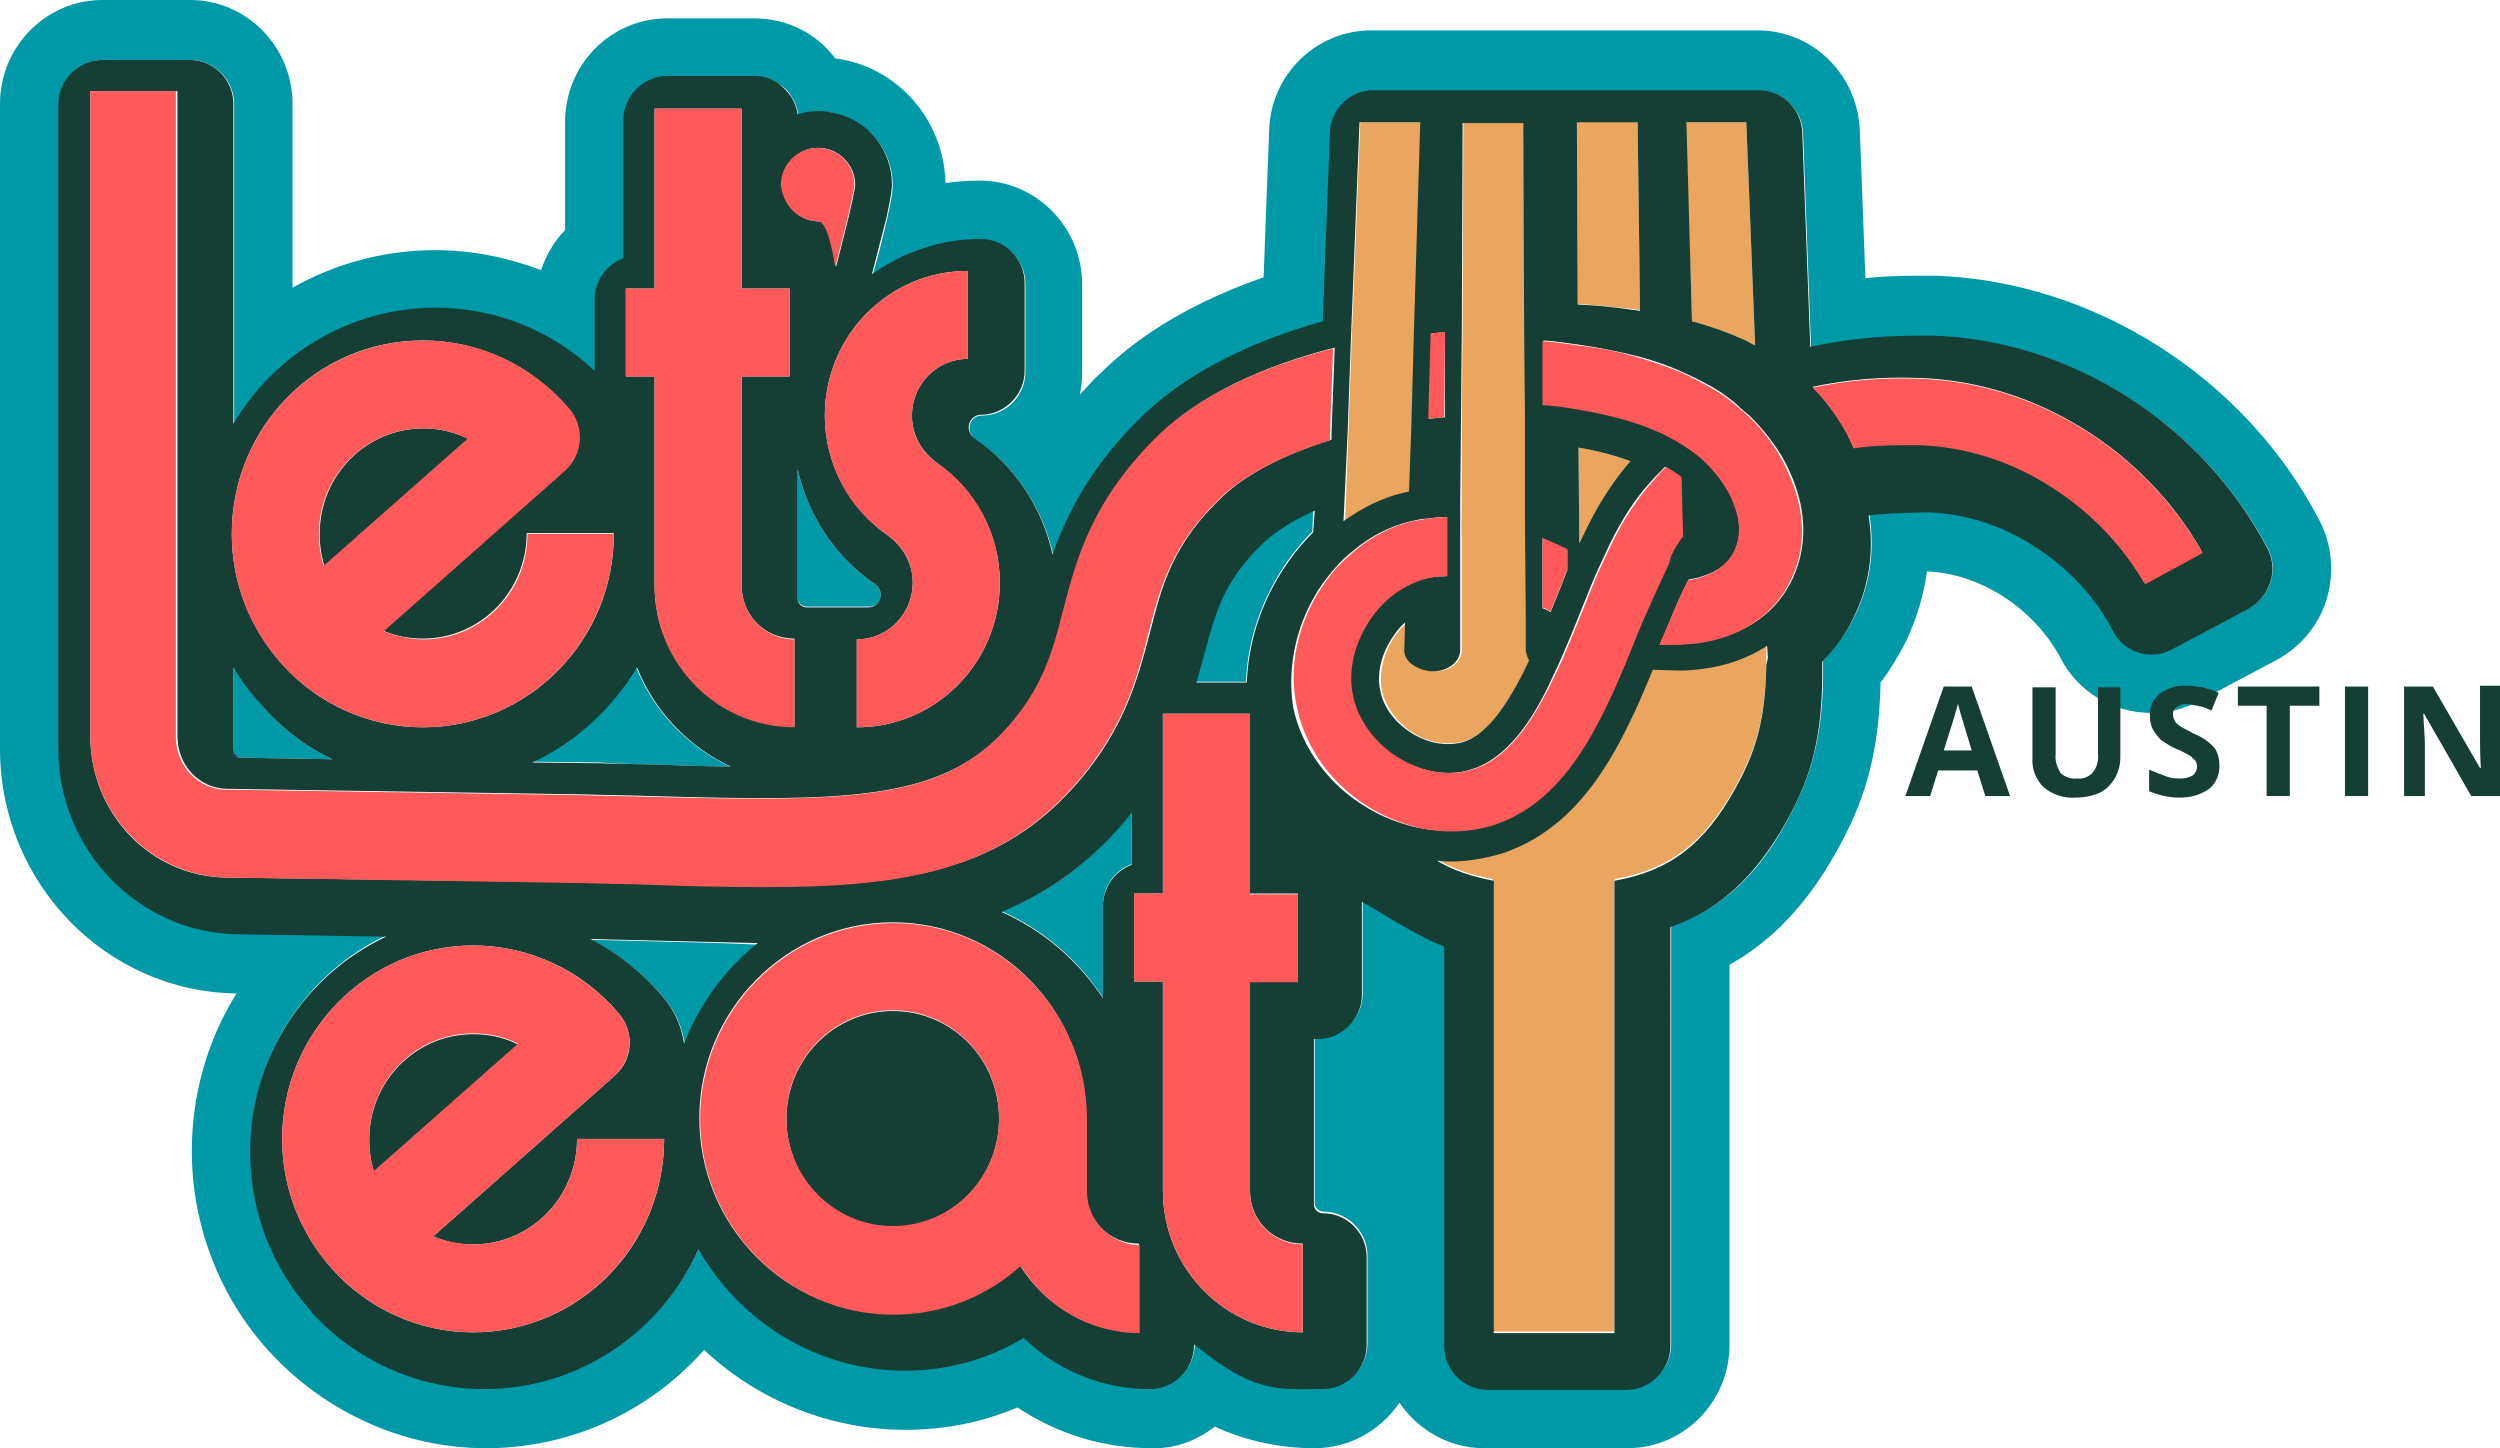 <?xml version="1.0" encoding="utf-8"?>
<!-- Generator: Adobe Illustrator 25.0.0, SVG Export Plug-In . SVG Version: 6.00 Build 0)  -->
<svg version="1.1" id="Layer_1" xmlns="http://www.w3.org/2000/svg" xmlns:xlink="http://www.w3.org/1999/xlink" x="0px" y="0px"
	 viewBox="0 0 312.8 181.2" style="enable-background:new 0 0 312.8 181.2;" xml:space="preserve">
<style type="text/css">
	.st0{fill:#0099A8;}
	.st1{fill:#EAA55E;}
	.st2{fill:#153E35;}
	.st3{fill:#FF595A;}
</style>
<g>
	<g>
		<g>
			<path class="st0" d="M32.7,88.2c-1.3-1.5-2.5-3.1-3.5-4.7v10.2c0,0.7,0.4,1.1,0.8,1.1l0.2,0L41.6,95
				C38.2,93.4,35.2,91.1,32.7,88.2z"/>
		</g>
		<g>
			<path class="st0" d="M82.9,95.7l0.1,0c3.1,0.1,5.8,0.2,8.3,0.2c-5.3-2.5-9.5-6.9-11.7-12.4c-3.1,5.2-7.6,9.3-13.1,11.8
				c0,0,8.5,0.1,8.5,0.1C77.8,95.6,80.4,95.6,82.9,95.7z"/>
		</g>
		<g>
			<path class="st0" d="M82.5,117.8c-2.5-0.1-5.1-0.1-7.8-0.2l-0.7,0c3.5,1.8,6.6,4.3,9.2,7.4c1.4,1.7,2.2,3.7,2.5,5.7
				c1.9-5,5.1-9.3,9.2-12.5C90.9,118,86.8,117.9,82.5,117.8L82.5,117.8z"/>
		</g>
		<g>
			<path class="st0" d="M125.3,114c5.2,2.3,9.6,6.1,12.7,10.8c0-0.2,0-0.3,0-0.5v-11c0-2.4,1.5-4.4,3.6-5.2v-6.5
				c-0.9,1.1-1.9,2.2-3,3.4C134.6,109.2,130.2,112.1,125.3,114z"/>
		</g>
		<g>
			<path class="st0" d="M150.5,82.1c-0.3,1-0.6,2.1-0.9,3.2h6.3c0.2-5.3,2-10.5,5.2-15.1c0.9-1.3,2-2.6,3.1-3.7l0.1-2.7
				c-2.7,1.2-4.9,2.6-6.4,4C153,72.7,152,76.4,150.5,82.1z"/>
		</g>
		<g>
			<path class="st0" d="M110.2,74.4c0-0.5-0.3-1-0.7-1.3c-5-3.4-8.4-8.6-9.7-14.4v16.1c0,0.6,0.5,1.1,1.1,1.1h7.8
				C109.5,76,110.2,75.3,110.2,74.4z"/>
		</g>
		<g>
			<path class="st0" d="M290.2,65.1c-9.3-17.9-28.2-29.9-48-30.6c-0.9,0-1.7,0-2.6,0c-2.1,0-4.2,0.1-6.2,0.3l-0.7-18.5
				c-0.3-7-5.9-12.5-12.8-12.5l-48.3,0c-6.9,0-12.6,5.5-12.8,12.5l-0.7,18.4c-8.3,2.9-15.1,6.8-20.2,11.8c-1,0.9-1.9,1.9-2.8,2.9
				c0.2-0.9,0.3-1.9,0.3-2.8v-11c0-7.1-5.7-13-12.8-13h0c-1.4,0-2.9,0.1-4.3,0.3c-0.2-8-6.1-14.6-13.8-15.6c-2.4-3.2-6.1-5-10.1-5
				H83.5c-7.1,0-12.8,5.8-12.8,13v13.5c-1.4,1.4-2.4,3.2-3,5c-4.2-1.6-8.7-2.5-13.2-2.5c-6.3,0-12.4,1.6-17.9,4.7V13
				c0-7.2-5.8-13-12.8-13H12.8C5.8,0,0,5.8,0,13v80.7c0,16.7,13.2,30.4,29.6,30.6c-3.7,5.9-5.6,12.8-5.6,19.7
				c0,9.2,3.4,18.1,9.5,24.9l0.1,0.1c7,7.7,16.9,12.2,27.2,12.2c10.5,0,20.4-4.5,27.3-12.3c6.8,6.4,15.9,10,25.2,10
				c4.8,0,9.5-0.9,14-2.8c5,3.3,10.7,5.1,16.8,5.1c0.1,0,0.3,0,0.4,0c2.7,0,5.3-1,7.5-2.7c3.9,1.8,8.2,2.7,12.5,2.7h0
				c4.4,0,8.3-2.3,10.6-5.7c2.3,3.4,6.2,5.7,10.6,5.7h17.9c7.1,0,12.8-5.8,12.8-13v-47.5c5.4-3,9.8-7.7,13.4-14.2
				c3.2-5.7,5.3-11.5,5.5-21.1c1.2-1.6,2.3-3.4,3.2-5.2c1.3-2.8,2.2-5.7,2.6-8.7c3.2,0.1,6.5,1.2,9.5,3.1c3.1,2,5.6,4.7,7.2,7.7
				c2.2,4.3,6.6,6.9,11.4,6.9c2.1,0,4.1-0.5,6-1.5l9.6-5.1c3-1.6,5.3-4.3,6.3-7.6C292.1,71.7,291.8,68.2,290.2,65.1z M281.4,76.1
				l-9.6,5.1c-0.8,0.4-1.7,0.6-2.5,0.6c-2,0-3.9-1.1-4.8-2.9c-2.2-4.2-5.6-7.9-9.8-10.6c-4.1-2.7-8.8-4.1-13.3-4.3
				c-0.5,0-5.7,0.1-7.5,0.4c0.7,4.4,0.1,8.7-1.8,12.6c-1,2.1-2.4,4-4,5.7l0,0.7c0,0.1,0,0.2,0,0.3c0,0,0,1.1,0,1.1
				c-0.1,8.4-1.9,13.1-4.6,18.1c-3.7,6.8-8.3,10.9-14.4,13v52.3c0,3-2.4,5.5-5.5,5.5h-17.3c-3,0-5.5-2.5-5.5-5.5v-50
				c-2.8-1-8.4-4.5-10.3-5.6c0,0,0,0,0,3v8.7c0,3-2.4,5.5-5.5,5.5h-0.5v20.7c0,0.6,0.5,1.1,1.1,1.1c3,0,5.5,2.5,5.5,5.5v11
				c0,3-2.4,5.5-5.5,5.5c-5.7,0-8.5,0.6-16.1-5.6v0.1c0,3-2.4,5.5-5.5,5.5c-6,0-11.6-2.3-15.8-6.4c-4.5,2.7-9.7,4.1-14.9,4.1
				c-11,0-20.7-6.1-25.8-15.2c-4.6,10.3-14.9,17.5-26.8,17.5c-8.3,0-16.2-3.5-21.7-9.7c0,0,0,0,0-0.1c-4.9-5.5-7.6-12.5-7.6-19.9
				c0-11.9,7-22.2,17-26.9l-18.4-0.3c-12.4-0.1-22.6-10.4-22.6-23.2V13c0-3,2.4-5.5,5.5-5.5h10.9c3,0,5.5,2.5,5.5,5.5v40.2
				c5.1-8.7,14.5-14.5,25.3-14.5c7.5,0,14.5,2.8,19.9,7.9v-8.9c0-2.4,1.5-4.4,3.6-5.2V15.1c0-3,2.4-5.5,5.5-5.5h10.9
				c1,0,2,0.3,2.8,0.8c0.7,0.4,1.4,1,1.8,1.8c0.4,0.6,0.7,1.4,0.8,2.2c0.9-0.3,1.8-0.4,2.7-0.4c0.9,0,1.7,0.1,2.5,0.4
				c3.8,1.1,6.6,4.6,6.6,8.8c0,0.4,0,1-0.7,4.2c-0.4,1.6-0.9,3.9-1.8,7c0.9-0.6,1.8-1.2,2.8-1.7c0.9-0.5,1.7-0.9,2.7-1.2
				c2.5-0.9,5.3-1.5,8.1-1.5c3,0,5.5,2.5,5.5,5.5v11c0,3-2.4,5.5-5.5,5.5c-0.9,0-1.5,0.7-1.5,1.6c0,0.5,0.3,1,0.7,1.3
				c5,3.4,8.5,8.7,9.8,14.6c1.9-5.4,5-11.3,11.5-17.6c5.2-5,13-9,22.3-11.6l0.9-23.6c0.1-3,2.5-5.3,5.4-5.3l48.3,0
				c2.9,0,5.3,2.3,5.4,5.3l1,26.8c4.2-0.9,8.6-1.4,13.2-1.4c0.8,0,1.5,0,2.3,0c17.2,0.6,33.5,11,41.7,26.6
				C285.1,71.3,284.1,74.6,281.4,76.1z"/>
		</g>
	</g>
	<g>
		<path class="st1" d="M203.8,38.6c0.5,0.1,0.9,0.1,1.4,0.2l-0.3-23.6h-7.6l0.1,22.8C199.6,38.2,201.8,38.4,203.8,38.6z"/>
		<path class="st1" d="M221,80.6c-2.3,1.5-5,2.5-8.1,2.9c-0.9,0.1-1.8,0.2-2.7,0.2c-0.6,0-3,0-3.5-0.1c-4.3,10.3-9.1,19.7-18.9,23
			c-2.1,0.7-4.3,1-6.5,1c-0.5,0-1.1,0-1.6-0.1c2.1,1.2,4.4,2,7.1,2.5v56.6H202v-56.6c6.9-1.2,11.3-4.6,15.1-11.5
			c2.4-4.3,3.8-8.3,3.9-15.5l0-1.1L221,80.6z"/>
		<path class="st1" d="M176.4,61.5l0.3-8.6l0.3-11.2l0.8-26.4h-7.6l-1.1,27.8l-0.4,11.4l-0.4,10.7c2.4-1.7,5-2.9,7.7-3.6
			C176,61.6,176.2,61.5,176.4,61.5z"/>
		<path class="st1" d="M197.6,68c0-0.1,0.1-0.1,0.1-0.2c0.9-1.9,1.7-3.5,2.6-5c1.1-1.8,2.4-3.5,3.7-5.1c-1.9-0.7-4.1-1.3-6.5-1.7
			l0.1,11.7v0L197.6,68z"/>
		<path class="st1" d="M183.3,92.7c1.7-0.6,4.4-2.2,8-9.9c0-0.1,0.1-0.2,0.1-0.3c-0.3-0.4-0.4-0.8-0.4-1.4l0-4.4l-0.1-11.9l0-10.6
			l0-2.1c0,0,0,0,0,0l-0.1-11l-0.1-25.9l-7.6,0L183,41.2l-0.1,11L182.9,63l0,5.1l0,7.9l0,0l0,5.3c0,1.7-1.7,2.7-3.4,2.7
			c-1.4,0-3.5-0.9-3.6-2.5l0.1-3.6c-0.5,0.5-1,1-1.4,1.6c-1.5,2.1-2.1,4.7-1.7,6.9c0.5,2.1,2,4.2,4.2,5.5
			C179.1,93,181.4,93.3,183.3,92.7z"/>
		<path class="st1" d="M211.7,40.2c2.3,0.6,4.5,1.4,6.5,2.3c0.5,0.2,0.9,0.4,1.4,0.7l-1.1-27.9h-7.6L211.7,40.2
			C211.6,40.2,211.7,40.2,211.7,40.2z"/>
	</g>
	<g>
		<g>
			<path class="st2" d="M111.7,126.5c-7.3,0-13.3,6-13.3,13.5s6,13.5,13.3,13.5c7.3,0,13.3-6,13.3-13.5S119.1,126.5,111.7,126.5z"/>
		</g>
		<g>
			<path class="st2" d="M58.6,54.9c-1.7-0.8-3.6-1.3-5.6-1.3c-7.2,0-13,5.9-13,13.2c0,1.4,0.2,2.8,0.6,4L58.6,54.9z"/>
		</g>
		<g>
			<path class="st2" d="M59.2,129.4c-7.2,0-13,5.9-13,13.2c0,1.4,0.2,2.8,0.6,4l18-15.9C63.1,129.8,61.2,129.4,59.2,129.4z"/>
		</g>
		<g>
			<path class="st2" d="M283.7,68.6C275.5,53,259.2,42.6,242,42c-0.8,0-1.5,0-2.3,0c-4.6,0-9.1,0.5-13.2,1.4l-1-26.8
				c-0.1-3-2.5-5.3-5.4-5.3l-48.3,0c-2.9,0-5.3,2.3-5.4,5.3l-0.9,23.6c-9.3,2.6-17.1,6.6-22.3,11.6c-6.5,6.2-9.6,12.2-11.5,17.6
				c-1.3-5.9-4.7-11.1-9.8-14.6c-0.4-0.3-0.7-0.8-0.7-1.3c0-0.9,0.7-1.6,1.5-1.6c3,0,5.5-2.5,5.5-5.5v-11c0-3-2.4-5.5-5.5-5.5
				c-2.8,0-5.6,0.5-8.1,1.5c-0.9,0.3-1.8,0.7-2.7,1.2c-1,0.5-1.9,1.1-2.8,1.7c0.8-3.2,1.4-5.4,1.8-7c0.7-3.2,0.7-3.9,0.7-4.2
				c0-4.2-2.8-7.8-6.6-8.8c-0.8-0.2-1.6-0.4-2.5-0.4c-0.9,0-1.8,0.1-2.7,0.4c-0.1-0.8-0.4-1.5-0.8-2.2c-0.5-0.7-1.1-1.3-1.8-1.8
				c-0.8-0.5-1.8-0.8-2.8-0.8H83.5c-3,0-5.5,2.5-5.5,5.5v17.3c-2.1,0.8-3.6,2.8-3.6,5.2v8.9c-5.4-5.1-12.5-7.9-19.9-7.9
				c-10.7,0-20.1,5.8-25.3,14.5V13c0-3-2.4-5.5-5.5-5.5H12.8c-3,0-5.5,2.5-5.5,5.5v80.7c0,12.7,10.1,23.1,22.6,23.2l18.4,0.3
				c-10,4.7-17,15-17,26.9c0,7.4,2.7,14.5,7.6,19.9c0,0,0,0,0,0.1c5.6,6.2,13.5,9.7,21.7,9.7c11.9,0,22.2-7.2,26.8-17.5
				c5.1,9,14.8,15.2,25.8,15.2c5.3,0,10.4-1.4,14.9-4.1c4.2,4.1,9.8,6.4,15.8,6.4c3,0,5.5-2.5,5.5-5.5v-0.1
				c7.6,6.2,10.4,5.6,16.1,5.6c3,0,5.5-2.5,5.5-5.5v-11c0-3-2.4-5.5-5.5-5.5c-0.6,0-1.1-0.5-1.1-1.1v-20.7h0.5c3,0,5.5-2.5,5.5-5.5
				v-8.7c0-3,0-3,0-3c1.9,1.1,7.5,4.7,10.3,5.6v50c0,3,2.4,5.5,5.5,5.5h17.3c3,0,5.5-2.5,5.5-5.5V116c6.1-2.1,10.6-6.3,14.4-13
				c2.8-5,4.5-9.7,4.6-18.1c0,0,0-1.1,0-1.1c0-0.1,0-0.2,0-0.3l0-0.7c1.6-1.6,3-3.5,4-5.7c1.9-3.9,2.5-8.2,1.8-12.6
				c1.9-0.3,7-0.4,7.5-0.4c4.6,0.2,9.2,1.6,13.3,4.3c4.2,2.7,7.6,6.3,9.8,10.6c1,1.9,2.9,2.9,4.8,2.9c0.9,0,1.7-0.2,2.5-0.6l9.6-5.1
				C284.1,74.6,285.1,71.3,283.7,68.6z M231.9,56c0-0.1-0.1-0.2-0.1-0.3c-1.2-2.7-2.9-5.1-5-7.3c4.2-0.9,8.7-1.3,13.5-1.1
				c14.3,0.5,28,9,35.2,21.7l-7.2,3.9c-2.8-4.8-6.7-8.9-11.5-12c-5.2-3.3-11-5.2-16.8-5.4c-0.6,0-1.3,0-1.9,0
				C236,55.6,233.9,55.7,231.9,56z M168.6,54.5l0.4-11.4l1.1-27.8h7.6l-0.8,26.4l-0.3,11.2l-0.3,8.6c-0.2,0-0.3,0.1-0.5,0.1
				c-2.7,0.6-5.3,1.9-7.7,3.6L168.6,54.5z M180.8,41.6l0,10.6c-0.7,0.1-1.4,0.1-2,0.2l0.3-10.6l0-0.1c0.5,0,0.9-0.1,1.4-0.1
				C180.6,41.6,180.7,41.6,180.8,41.6z M193.5,76.3c-0.2-0.1-0.3-0.1-0.5-0.2l0-8.7c1,0.4,2.1,0.9,3.1,1.4l0,2.6
				c-0.1,0.1-0.1,0.2-0.2,0.4c-0.1,0.4-0.3,0.7-0.4,1.1l-1.5,3.7C193.8,76.5,193.7,76.4,193.5,76.3z M197.6,67.8L197.6,67.8
				L197.5,56c2.4,0.4,4.6,1,6.5,1.7c-1.4,1.6-2.6,3.3-3.7,5.1c-0.9,1.5-1.7,3.1-2.6,5c0,0.1-0.1,0.1-0.1,0.2L197.6,67.8z
				 M212.5,80.4c-1.1,0.2-2.2,0.2-3.3,0.2c-0.5,0-1,0-1.5,0c0.1-0.3,0.2-0.6,0.4-0.9l0,0l0.6-1.4c0.7-1.8,1.6-3.9,2.6-5.8
				c0.6-0.1,1.2-0.2,1.7-0.4c2-0.6,3.4-1.7,4.1-3.3c0.7-1.5,0.7-3.3,0.1-5.3c-0.7-2-2.1-4.2-3.9-5.9c-0.5-0.5-1-0.9-1.6-1.3
				c-0.8-0.6-1.7-1.1-2.8-1.7c-0.9-0.4-1.9-0.9-2.9-1.3c-2.4-0.9-5.2-1.6-8.2-2.1c-1.7-0.3-2.9-0.5-4.7-0.6l0-8
				c1.7,0.1,2.7,0.3,4.3,0.5c2.7,0.4,5.2,0.9,7.6,1.5c2.3,0.6,4.4,1.4,6.3,2.3c1.9,0.9,3.6,1.8,5,2.9c0.4,0.3,0.8,0.6,1.2,1
				c0.4,0.4,0.9,0.8,1.4,1.2c2.2,2.2,4.1,4.7,5.2,7.4c1.4,3.2,2.5,8,0.2,13c-1,2.1-2.4,3.8-4.2,5.1C218,79,215.4,80,212.5,80.4z
				 M190.8,52.2C190.8,52.2,190.8,52.2,190.8,52.2l0,2.1l0,10.6l0.1,11.9l0,4.4c0,0.5,0.2,1,0.4,1.4c0,0.1-0.1,0.2-0.1,0.3
				c-3.6,7.6-6.3,9.3-8,9.9c-1.9,0.6-4.2,0.3-6.3-0.9c-2.2-1.3-3.8-3.3-4.2-5.5c-0.5-2.2,0.2-4.8,1.7-6.9c0.4-0.6,0.9-1.2,1.4-1.6
				l-0.1,3.6c0.1,1.6,2.2,2.5,3.6,2.5c1.6,0,3.4-1,3.4-2.7l0-5.3l0,0l0-7.9l0-5.1l0.1-10.7l0.1-11l0.1-25.9l7.6,0l0.1,25.9
				L190.8,52.2z M182.9,63l0,4.6l0-1.4L182.9,63L182.9,63z M164.3,66.6c-1.1,1.1-2.2,2.4-3.1,3.7c-3.2,4.5-5,9.8-5.2,15.1h-6.3
				c0.3-1.1,0.6-2.2,0.9-3.2c1.5-5.7,2.5-9.5,7.5-14.3c1.5-1.4,3.7-2.8,6.4-4L164.3,66.6z M165.5,73c1.1-1.5,2.3-2.9,3.7-4
				c2.2-1.9,4.8-3.2,7.4-3.8c0.6-0.1,1.2-0.3,1.8-0.3c0.8-0.1,1.6-0.2,2.4-0.2c0,0,0.1,0,0.1,0l0,7.4c-0.5,0-1.1,0-1.6,0.1
				c-1.5,0.2-3,0.8-4.4,1.7c-1.3,0.9-2.5,2-3.5,3.4c-2.1,3-2.9,6.6-2.3,9.8c0.7,3.1,2.9,6.1,6,7.9c3,1.7,6.4,2.2,9.2,1.2
				c4.8-1.6,8-7.1,10.1-11.8c0.7-1.4,1.3-2.9,2.2-5l2.1-5.2c0.1-0.3,0.3-0.7,0.4-1c0.6-1.5,1.2-2.7,1.7-3.8c0.8-1.8,1.6-3.3,2.4-4.6
				c1-1.7,2.2-3.3,3.5-4.7c0.5-0.6,1.1-1.1,1.6-1.7c0.4,0.3,0.8,0.5,1.2,0.8c0.2,0.2,0.5,0.3,0.7,0.5l0.2,7.4c-0.3,0.5-0.7,1-1,1.5
				c-0.3,0.5-0.6,1.1-1,1.7c-0.9,1.6-3.1,6.8-3.1,6.8c-0.4,0.9-0.7,1.8-1.1,2.6l-0.6,1.5c-4,9.9-8.4,19-17.1,21.9
				c-3,1-6.4,1.1-9.8,0.3c-1.9-0.5-3.7-1.2-5.4-2.2c-4.9-2.8-8.4-7.5-9.5-12.7C161,83.4,162.2,77.7,165.5,73z M218.5,15.3l1.1,27.9
				c-0.5-0.2-0.9-0.5-1.4-0.7c-2-0.9-4.2-1.7-6.5-2.3c0,0,0,0,0,0l-0.7-24.9H218.5z M204.9,15.3l0.3,23.6c-0.5-0.1-0.9-0.1-1.4-0.2
				c-2.1-0.3-4.2-0.5-6.4-0.6l-0.1-22.8H204.9z M121.1,33.9v11c-3.9,0-7,3.2-7,7.1c0,2.4,1.2,4.5,3.1,5.9c4.9,3.4,7.9,9,7.9,15
				c0,10-8,18.1-17.9,18.1v-11c3.9,0,7-3.2,7-7.1c0-2.4-1.2-4.5-3.1-5.9c-4.9-3.4-7.9-9-7.9-15C103.2,42,111.2,33.9,121.1,33.9z
				 M100.9,76c-0.6,0-1.1-0.5-1.1-1.1V58.7c1.3,5.8,4.7,11,9.7,14.4c0.4,0.3,0.7,0.8,0.7,1.3c0,0.9-0.7,1.6-1.5,1.6H100.9z
				 M102.4,18.5c2.5,0,4.6,2.1,4.6,4.6c0,1.2-2.4,10.3-2.4,10.3s-0.8-5.7-2.1-5.7c-2.5,0-4.6-2.1-4.6-4.6
				C97.9,20.5,99.9,18.5,102.4,18.5z M78.3,36.1h3.6V13.6h10.9v22.5h6v11h-6v26.2c0,3.7,2.9,6.6,6.6,6.6v11
				c-9.6,0-17.5-7.9-17.5-17.7V47.1h-3.6V36.1z M79.7,83.5c2.2,5.5,6.4,9.9,11.7,12.4c-2.5,0-5.3-0.1-8.3-0.2l-0.1,0
				c-2.5-0.1-5.1-0.1-7.9-0.2c0,0-8.5-0.1-8.5-0.1C72,92.9,76.6,88.7,79.7,83.5z M52.9,42.6c7,0,13.7,3.1,18.3,8.6
				c1.9,2.3,1.7,5.7-0.6,7.7L47.9,78.9c1.6,0.7,3.3,1,5,1c7.2,0,13-5.9,13-13.2h10.9C76.9,80.1,66.1,91,52.9,91
				c-6.7,0-13.2-2.9-17.7-8c-4-4.5-6.2-10.2-6.2-16.2C29,53.4,39.7,42.6,52.9,42.6z M41.6,95l-11.4-0.2l-0.2,0
				c-0.4,0-0.8-0.5-0.8-1.1V83.5c1,1.7,2.2,3.3,3.5,4.7C35.2,91.1,38.2,93.4,41.6,95z M28.5,109.8c-9.5,0-17.2-7.9-17.2-17.7V11.4
				h10.9v80.7c0,3.7,2.8,6.6,6.3,6.6c0,0,0.1,0,0.1,0l44.8,0.7c0,0,0,0,0,0c2.8,0.1,5.4,0.1,8,0.2c24,0.7,35.8,0.6,44-7.8
				c5.1-5.3,6.4-10,7.8-15.5c1.7-6.6,3.7-14,12.1-22.1c4.9-4.7,12.6-8.4,21.7-10.7l-0.4,10.8l0,0.7c-5.8,1.8-10.7,4.3-13.7,7.2
				c-6.2,5.9-7.5,11-9,16.9c-1.6,6.1-3.4,13-10.5,20.4c-9.2,9.6-21.1,11.4-37.4,11.4c-4.5,0-9.4-0.1-14.7-0.3
				c-2.5-0.1-5.2-0.1-7.9-0.2L28.5,109.8z M138,124.9c-3.1-4.7-7.5-8.5-12.7-10.8c4.9-2,9.3-4.9,13.3-9c1.1-1.1,2.1-2.3,3-3.4v6.5
				c-2.1,0.8-3.6,2.8-3.6,5.2v11C137.9,124.6,138,124.7,138,124.9z M59.2,166.7c-6.7,0-13.2-2.9-17.7-8c0,0,0,0,0,0
				c-4-4.5-6.2-10.2-6.2-16.2c0-13.3,10.7-24.2,23.9-24.2c7,0,13.7,3.1,18.3,8.6c1.9,2.3,1.7,5.7-0.6,7.7l-22.7,20.1
				c1.6,0.7,3.3,1,5,1c7.2,0,13-5.9,13-13.2h10.9C83.1,155.9,72.4,166.7,59.2,166.7z M85.6,130.6c-0.3-2-1.1-4-2.5-5.7
				c-2.6-3.1-5.7-5.6-9.2-7.4l0.7,0c2.7,0.1,5.3,0.1,7.8,0.2l0.1,0c4.3,0.1,8.4,0.2,12.3,0.3C90.7,121.3,87.5,125.6,85.6,130.6z
				 M142.5,166.7c-6.3,0-11.8-3.4-14.9-8.4c-4.3,3.8-9.8,6.1-15.9,6.1c-13.4,0-24.2-11-24.2-24.5c0-13.5,10.9-24.5,24.2-24.5
				c13.4,0,24.2,11,24.2,24.5v9.1c0,3.7,2.9,6.6,6.6,6.6V166.7z M163,166.7c-9.6,0-17.5-7.9-17.5-17.7v-26.2h-3.6v-11h3.6V89.3h10.9
				v22.5h6v11h-6v26.2c0,3.7,2.9,6.6,6.6,6.6V166.7z M221,83.2c-0.1,7.2-1.5,11.2-3.9,15.5c-3.8,6.9-8.2,10.3-15.1,11.5v56.6h-15.1
				v-56.6c-2.7-0.5-5.1-1.3-7.1-2.5c0.5,0,1.1,0.1,1.6,0.1c2.2,0,4.4-0.4,6.5-1c9.9-3.3,14.7-12.7,18.9-23c0.5,0,2.9,0.1,3.5,0.1
				c0.9,0,1.8-0.1,2.7-0.2c3.1-0.4,5.8-1.4,8.1-2.9l0.1,1.5L221,83.2z"/>
		</g>
	</g>
	<g>
		<g>
			<path class="st3" d="M52.9,91c13.2,0,23.9-10.9,23.9-24.2H66c0,7.3-5.8,13.2-13,13.2c-1.7,0-3.4-0.4-5-1l22.7-20.1
				c2.2-2,2.5-5.4,0.6-7.7c-4.6-5.4-11.2-8.6-18.3-8.6C39.7,42.6,29,53.4,29,66.8c0,6,2.2,11.8,6.2,16.2C39.7,88.1,46.2,91,52.9,91z
				 M52.9,53.6c2,0,3.9,0.4,5.6,1.3l-18,15.9c-0.4-1.3-0.6-2.7-0.6-4C39.9,59.5,45.8,53.6,52.9,53.6z"/>
		</g>
		<g>
			<path class="st3" d="M59.2,155.7c-1.7,0-3.4-0.4-5-1l22.7-20.1c2.2-2,2.5-5.4,0.6-7.7c-4.6-5.4-11.2-8.6-18.3-8.6
				c-13.2,0-23.9,10.9-23.9,24.2c0,6,2.2,11.8,6.2,16.2c0,0,0,0,0,0c4.5,5.1,11,8,17.7,8c13.2,0,23.9-10.9,23.9-24.2H72.2
				C72.2,149.8,66.4,155.7,59.2,155.7z M46.2,142.5c0-7.3,5.8-13.2,13-13.2c2,0,3.9,0.4,5.6,1.3l-18,15.9
				C46.4,145.3,46.2,143.9,46.2,142.5z"/>
		</g>
		<g>
			<path class="st3" d="M81.9,73.3c0,9.7,7.8,17.7,17.5,17.7v-11c-3.6,0-6.6-3-6.6-6.6V47.1h6v-11h-6V13.6H81.9v22.5h-3.6v11h3.6
				V73.3z"/>
		</g>
		<g>
			<path class="st3" d="M156.4,149.1v-26.2h6v-11h-6V89.3h-10.9v22.5h-3.6v11h3.6v26.2c0,9.7,7.8,17.7,17.5,17.7v-11
				C159.3,155.7,156.4,152.7,156.4,149.1z"/>
		</g>
		<g>
			<path class="st3" d="M111.1,67c1.9,1.3,3.1,3.5,3.1,5.9c0,3.9-3.1,7.1-7,7.1v11c9.9,0,17.9-8.1,17.9-18.1c0-6-2.9-11.6-7.9-15
				c-1.9-1.3-3.1-3.5-3.1-5.9c0-3.9,3.1-7.1,7-7.1v-11c-9.9,0-17.9,8.1-17.9,18.1C103.2,58,106.1,63.6,111.1,67z"/>
		</g>
		<g>
			<path class="st3" d="M136,149.1v-9.1c0-13.5-10.9-24.5-24.2-24.5c-13.4,0-24.2,11-24.2,24.5c0,13.5,10.9,24.5,24.2,24.5
				c6.1,0,11.7-2.3,15.9-6.1c3.1,5,8.6,8.4,14.9,8.4v-11C138.9,155.7,136,152.7,136,149.1z M111.7,153.4c-7.3,0-13.3-6-13.3-13.5
				s6-13.5,13.3-13.5c7.3,0,13.3,6,13.3,13.5S119.1,153.4,111.7,153.4z"/>
		</g>
		<g>
			<path class="st3" d="M180.8,41.6c-0.1,0-0.3,0-0.4,0c-0.5,0-0.9,0.1-1.4,0.1l0,0.1l-0.3,10.6c0.7-0.1,1.4-0.1,2-0.2L180.8,41.6z"
				/>
		</g>
		<g>
			<path class="st3" d="M81.1,110.7c5.3,0.2,10.2,0.3,14.7,0.3c16.3,0,28.1-1.8,37.4-11.4c7.1-7.4,9-14.3,10.5-20.4
				c1.5-5.9,2.9-11,9-16.9c3-2.9,7.9-5.4,13.7-7.2l0-0.7l0.4-10.8c-9.1,2.3-16.8,6-21.7,10.7c-8.4,8.1-10.4,15.5-12.1,22.1
				c-1.4,5.5-2.7,10.2-7.8,15.5c-8.1,8.4-20,8.4-44,7.8c-2.6-0.1-5.2-0.1-8-0.2c0,0,0,0,0,0l-44.8-0.7c0,0-0.1,0-0.1,0
				c-3.5,0-6.3-3-6.3-6.6V11.4H11.3v80.7c0,9.7,7.7,17.6,17.2,17.7l44.7,0.7C75.9,110.6,78.6,110.6,81.1,110.7z"/>
		</g>
		<g>
			<path class="st3" d="M194,76.5l1.5-3.7c0.1-0.4,0.3-0.7,0.4-1.1c0.1-0.1,0.1-0.2,0.2-0.4l0-2.6c-1-0.5-2-0.9-3.1-1.4l0,8.7
				c0.2,0.1,0.3,0.1,0.5,0.2C193.7,76.4,193.8,76.5,194,76.5z"/>
		</g>
		<g>
			<path class="st3" d="M240.3,47.4c-4.8-0.2-9.3,0.2-13.5,1.1c2.1,2.1,3.8,4.6,5,7.3c0,0.1,0.1,0.2,0.1,0.3c2-0.3,4.1-0.4,6.3-0.4
				c0.6,0,1.2,0,1.9,0c5.8,0.2,11.6,2,16.8,5.4c4.8,3.1,8.7,7.2,11.5,12l7.2-3.9C268.3,56.3,254.6,47.9,240.3,47.4z"/>
		</g>
		<g>
			<path class="st3" d="M209.6,68.6c0.3-0.5,0.6-1,1-1.5l-0.1-3.4l-0.1-4c-0.2-0.2-0.5-0.4-0.7-0.5c-0.4-0.3-0.8-0.5-1.2-0.8
				c-0.6,0.5-1.1,1.1-1.6,1.7c-1.3,1.4-2.4,3-3.5,4.7c-0.8,1.3-1.6,2.9-2.4,4.6c-0.5,1.1-1.1,2.3-1.7,3.8c-0.1,0.3-0.3,0.7-0.4,1
				l-2.1,5.2c-0.9,2.1-1.5,3.6-2.2,5c-2.2,4.6-5.3,10.2-10.1,11.8c-2.9,1-6.2,0.5-9.2-1.2c-3.1-1.8-5.3-4.7-6-7.9
				c-0.7-3.2,0.2-6.8,2.3-9.8c1-1.4,2.1-2.5,3.5-3.4c1.4-0.9,2.9-1.5,4.4-1.7c0.5-0.1,1.1-0.1,1.6-0.1l0-7.4c0,0-0.1,0-0.1,0
				c-0.8,0-1.6,0.1-2.4,0.2c-0.6,0.1-1.2,0.2-1.8,0.3c-2.6,0.6-5.2,1.9-7.4,3.8c-1.4,1.2-2.7,2.5-3.7,4c-3.3,4.7-4.6,10.4-3.4,15.6
				c1.1,5.2,4.6,9.9,9.5,12.7c1.7,1,3.5,1.7,5.4,2.2c3.3,0.8,6.7,0.7,9.8-0.3c8.7-2.9,13.1-12,17.1-21.9l0.6-1.5
				c0.4-0.9,0.7-1.8,1.1-2.6c0,0,2.3-5.2,3.1-6.8C209,69.6,209.3,69.1,209.6,68.6z"/>
		</g>
		<g>
			<polygon class="st3" points="182.9,63 182.8,66.2 182.8,67.6 182.9,63 			"/>
		</g>
		<g>
			<path class="st3" d="M218.8,52.1c-0.5-0.4-0.9-0.8-1.4-1.2c-0.4-0.3-0.8-0.7-1.2-1c-1.5-1.1-3.2-2-5-2.9c-1.9-0.9-4-1.6-6.3-2.3
				c-2.4-0.7-4.9-1.2-7.6-1.5c-1.6-0.2-2.6-0.4-4.3-0.5l0,8c1.9,0.1,3,0.3,4.7,0.6c3,0.5,5.8,1.2,8.2,2.1c1,0.4,2,0.8,2.9,1.3
				c1,0.5,1.9,1.1,2.8,1.7c0.5,0.4,1.1,0.8,1.6,1.3c1.8,1.7,3.3,3.9,3.9,5.9c0.7,2,0.6,3.8-0.1,5.3c-0.7,1.5-2.2,2.7-4.1,3.3
				c-0.5,0.2-1.1,0.3-1.7,0.4c-1,1.9-1.8,4-2.6,5.8l-0.6,1.4l0,0c-0.1,0.3-0.2,0.6-0.4,0.9c0.5,0,1,0,1.5,0c1.1,0,2.3-0.1,3.3-0.2
				c2.9-0.4,5.5-1.4,7.5-2.9c1.8-1.3,3.2-3,4.2-5.1c2.4-5,1.2-9.8-0.2-13C222.8,56.8,221,54.2,218.8,52.1z"/>
		</g>
		<g>
			<path class="st3" d="M102.4,27.7c1.3,0,2.1,5.7,2.1,5.7s2.4-9.1,2.4-10.3c0-2.5-2-4.6-4.6-4.6c-2.5,0-4.6,2.1-4.6,4.6
				C97.9,25.6,99.9,27.7,102.4,27.7z"/>
		</g>
	</g>
</g>
<path class="st2" d="M248.4,99.6l-1-3.2h-4.9l-1,3.2h-3.1l4.8-13.7h3.5l4.8,13.7H248.4z M246.7,93.9l-1.5-5
	c-0.1-0.4-0.2-0.7-0.2-0.9c-0.2,0.8-0.8,2.8-1.8,5.9L246.7,93.9z"/>
<path class="st2" d="M265.3,85.9v8.8c0,0.9-0.2,1.8-0.7,2.7c-0.5,0.8-1.1,1.4-1.9,1.8c-0.9,0.4-2,0.6-3,0.6c-1.5,0.1-2.9-0.4-4-1.3
	c-1-1-1.5-2.3-1.4-3.7v-8.8h2.9v8.4c-0.1,0.8,0.2,1.6,0.6,2.3c0.5,0.5,1.3,0.8,2.1,0.7c0.7,0.1,1.5-0.2,2-0.8
	c0.5-0.7,0.7-1.5,0.6-2.3v-8.3H265.3z"/>
<path class="st2" d="M277.7,95.8c0,1.1-0.4,2.2-1.3,2.9c-1.1,0.8-2.4,1.1-3.7,1.1c-1.3,0-2.6-0.3-3.8-0.8v-2.7
	c0.7,0.3,1.5,0.6,2.3,0.9c0.6,0.2,1.1,0.2,1.7,0.2c0.5,0,1-0.1,1.5-0.4c0.3-0.3,0.5-0.7,0.5-1.1c0-0.3-0.1-0.5-0.2-0.7
	c-0.2-0.2-0.4-0.4-0.6-0.6c-0.6-0.3-1.2-0.7-1.8-0.9c-0.7-0.3-1.3-0.7-1.9-1.1c-0.4-0.4-0.7-0.8-1-1.3c-0.3-0.5-0.4-1.1-0.4-1.7
	c-0.1-1.1,0.4-2.1,1.2-2.8c1-0.7,2.2-1.1,3.4-1c0.7,0,1.3,0.1,2,0.2c0.7,0.2,1.4,0.4,2,0.7l-0.9,2.2c-0.6-0.3-1.2-0.5-1.8-0.6
	c-0.5-0.1-0.9-0.2-1.4-0.2c-0.4,0-0.9,0.1-1.2,0.4c-0.3,0.2-0.5,0.6-0.4,1c0,0.2,0.1,0.5,0.2,0.7c0.1,0.2,0.3,0.4,0.6,0.6
	c0.2,0.2,0.9,0.5,1.8,1c1,0.4,1.9,1,2.6,1.8C277.5,94.2,277.7,95,277.7,95.8"/>
<polygon class="st2" points="286.5,99.6 283.6,99.6 283.6,88.3 280,88.3 280,85.9 290.2,85.9 290.2,88.3 286.5,88.3 "/>
<rect x="293.4" y="85.9" class="st2" width="2.9" height="13.7"/>
<path class="st2" d="M312.8,99.6h-3.6l-5.9-10.3h-0.1c0.1,1.8,0.2,3.1,0.2,3.9v6.4h-2.6V85.9h3.6l5.9,10.2h0.1
	c-0.1-1.8-0.1-3-0.1-3.8v-6.5h2.6L312.8,99.6z"/>
</svg>
